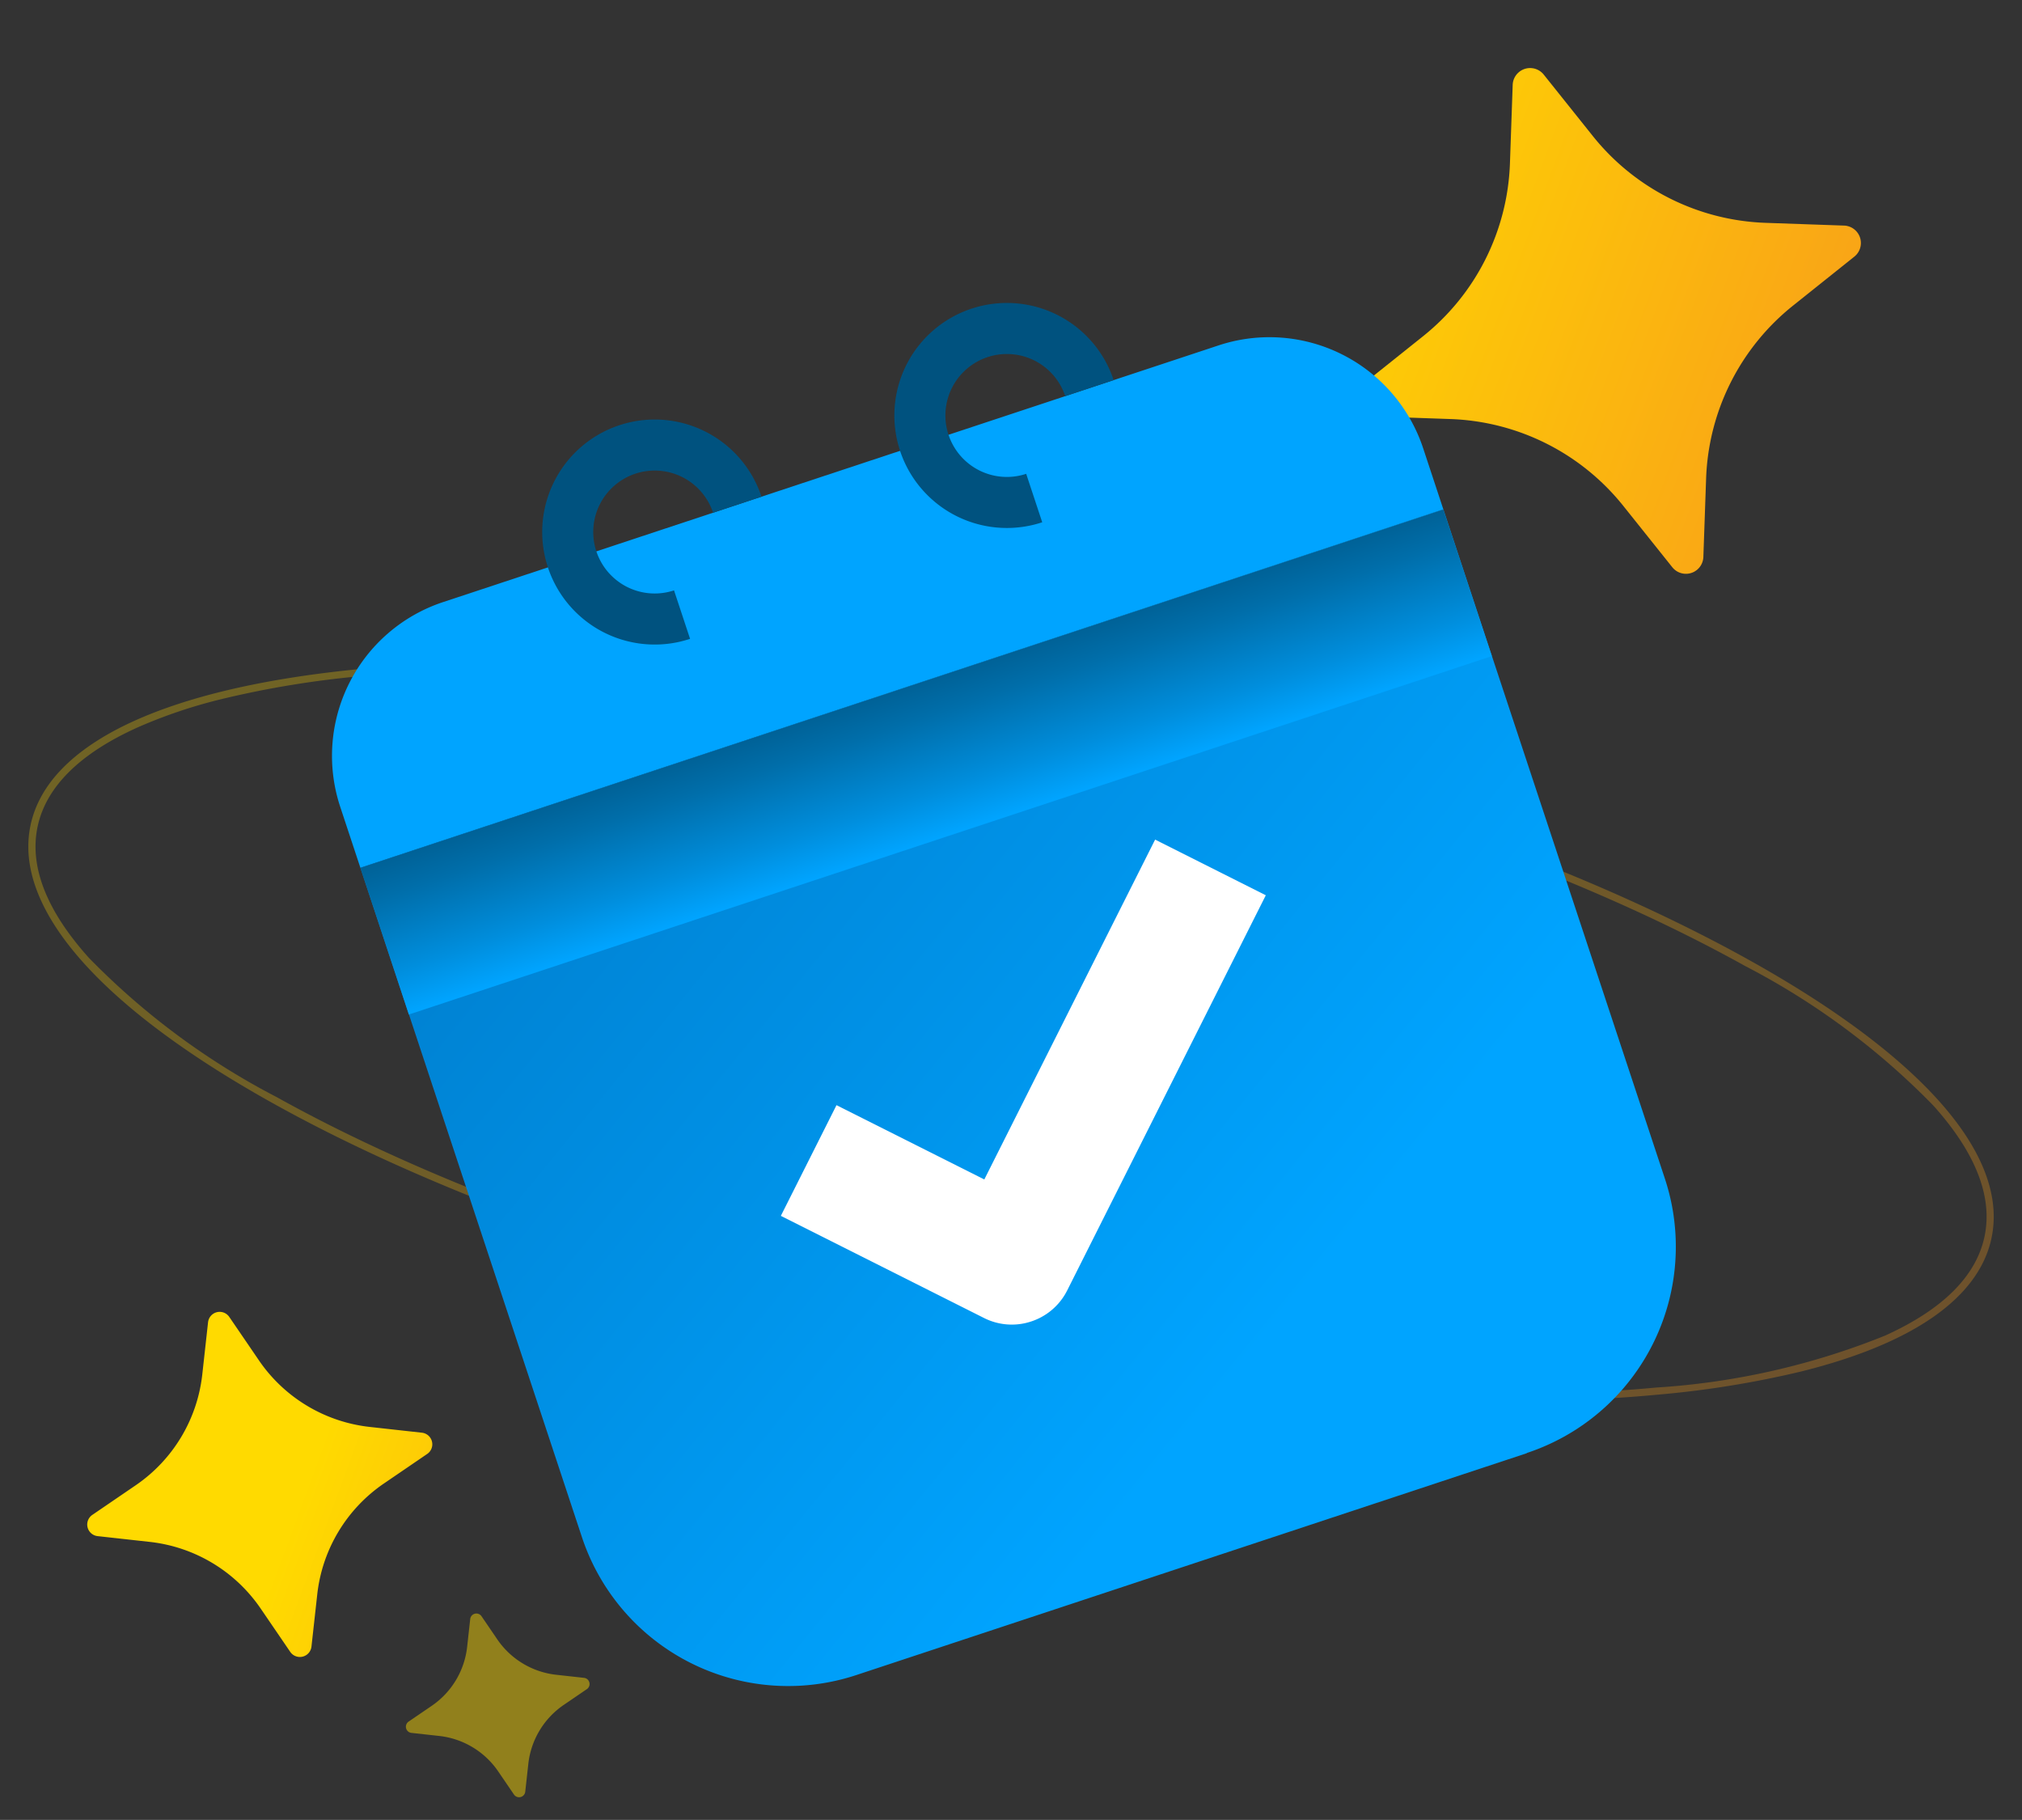 <svg xmlns="http://www.w3.org/2000/svg" xmlns:xlink="http://www.w3.org/1999/xlink" width="95.871" height="86.279" viewBox="0 0 95.871 86.279">
  <rect x="0" y="0" width="95.871" height="86.279" fill="#333333" stroke="none"/>
  <defs>
    <linearGradient id="linear-gradient" x1="0.13" y1="-0.144" x2="0.867" y2="1.21" gradientUnits="objectBoundingBox">
      <stop offset="0" stop-color="#ffda00"/>
      <stop offset="1" stop-color="#f7931e"/>
    </linearGradient>
    <linearGradient id="linear-gradient-2" x1="0.013" y1="-0.056" x2="1.254" y2="0.787" xlink:href="#linear-gradient"/>
    <linearGradient id="linear-gradient-3" x1="0.513" y1="0.697" x2="1.75" y2="1.537" xlink:href="#linear-gradient"/>
    <linearGradient id="linear-gradient-4" x1="1.112" y1="0.847" x2="2.349" y2="1.687" xlink:href="#linear-gradient"/>
    <linearGradient id="linear-gradient-5" x1="-0.108" y1="-0.238" x2="0.729" y2="0.694" gradientUnits="objectBoundingBox">
      <stop offset="0" stop-color="#0071bc"/>
      <stop offset="1" stop-color="#00a4ff"/>
    </linearGradient>
    <linearGradient id="linear-gradient-6" x1="0.515" y1="0.992" x2="0.515" y2="-0.357" gradientUnits="objectBoundingBox">
      <stop offset="0" stop-color="#00a4ff"/>
      <stop offset="0.21" stop-color="#008edd"/>
      <stop offset="0.57" stop-color="#006eaa"/>
      <stop offset="0.85" stop-color="#00598a"/>
      <stop offset="1" stop-color="#00527f"/>
    </linearGradient>
  </defs>
  <g id="travel-dates" transform="translate(4298.362 -644.341)">
    <g id="Layer_1" data-name="Layer 1" transform="translate(-4576.409 331.302) rotate(-14)">
      <g id="Grupo_179" data-name="Grupo 179" transform="translate(180.568 391.662)">
        <g id="Grupo_174" data-name="Grupo 174" transform="translate(4.922 13.701)" opacity="0.3">
          <path id="Trazado_939" data-name="Trazado 939" d="M340.049,674.136a46.456,46.456,0,0,1-6.933-.584c-9.27-1.412-20.649-5.234-32.039-10.761s-21.435-12.1-28.281-18.506c-6.894-6.451-9.729-11.986-7.983-15.584s7.848-4.8,17.182-3.375c9.27,1.412,20.649,5.234,32.039,10.761s21.435,12.1,28.281,18.506c6.894,6.451,9.729,11.986,7.983,15.584l-.154-.075.154.075c-1.267,2.611-4.826,3.958-10.248,3.958Zm-64.966-49.049a23.764,23.764,0,0,0-4.246.344c-2.954.539-4.877,1.69-5.716,3.419s-.553,3.953.852,6.606a34.785,34.785,0,0,0,7.057,8.579c6.822,6.384,16.836,12.936,28.2,18.448s22.7,9.323,31.941,10.731a34.771,34.771,0,0,0,11.106.234c2.954-.539,4.877-1.69,5.716-3.42s.553-3.953-.852-6.606a34.787,34.787,0,0,0-7.057-8.579c-6.822-6.384-16.836-12.936-28.2-18.448s-22.7-9.323-31.941-10.731a45.991,45.991,0,0,0-6.859-.578Z" transform="translate(-264.308 -624.743)" fill="url(#linear-gradient)"/>
        </g>
        <g id="Grupo_175" data-name="Grupo 175" transform="translate(0 0)">
          <path id="Trazado_940" data-name="Trazado 940" d="M1413.635,405.634l3.387-1.552a.827.827,0,0,0-.117-1.547l-3.581-1.027a10.976,10.976,0,0,1-6.951-5.976l-1.552-3.386a.827.827,0,0,0-1.547.117l-1.027,3.581a10.976,10.976,0,0,1-5.976,6.951l-3.386,1.552a.827.827,0,0,0,.117,1.547l3.581,1.027a10.977,10.977,0,0,1,6.951,5.976l1.552,3.386a.827.827,0,0,0,1.546-.117l1.027-3.581a10.977,10.977,0,0,1,5.976-6.951Z" transform="translate(-1321.167 -391.662)" fill="url(#linear-gradient-2)"/>
          <path id="Trazado_941" data-name="Trazado 941" d="M194.7,1119.255l2.336-.865a.553.553,0,0,0,0-1.037l-2.336-.865a7.34,7.34,0,0,1-4.334-4.334l-.865-2.336a.553.553,0,0,0-1.037,0l-.865,2.336a7.339,7.339,0,0,1-4.334,4.334l-2.336.865a.553.553,0,0,0,0,1.037l2.336.865a7.34,7.34,0,0,1,4.334,4.334l.865,2.336a.553.553,0,0,0,1.037,0l.865-2.336A7.338,7.338,0,0,1,194.7,1119.255Z" transform="translate(-180.568 -1067.264)" fill="url(#linear-gradient-3)"/>
          <path id="Trazado_942" data-name="Trazado 942" d="M398.191,1400.964l1.243-.46a.294.294,0,0,0,0-.552l-1.243-.46a3.9,3.9,0,0,1-2.307-2.307l-.46-1.243a.294.294,0,0,0-.552,0l-.46,1.243a3.9,3.9,0,0,1-2.307,2.307l-1.243.46a.294.294,0,0,0,0,.552l1.243.46a3.905,3.905,0,0,1,2.307,2.307l.46,1.244a.294.294,0,0,0,.552,0l.46-1.244A3.9,3.9,0,0,1,398.191,1400.964Z" transform="translate(-378.32 -1336.727)" opacity="0.46" fill="url(#linear-gradient-4)"/>
        </g>
        <g id="Grupo_178" data-name="Grupo 178" transform="translate(19.864 4.67)">
          <path id="Trazado_943" data-name="Trazado 943" d="M572.678,558.107l-53.933,4.069-.229-3.042a7.679,7.679,0,0,1,7.079-8.235l38.62-2.913a7.679,7.679,0,0,1,8.235,7.079Z" transform="translate(-518.493 -543.446)" fill="#00a4ff"/>
          <path id="Trazado_944" data-name="Trazado 944" d="M569.732,764.885,536.339,767.4a10.3,10.3,0,0,1-11.045-9.5l-2.514-33.33,53.934-4.069,2.514,33.33a10.3,10.3,0,0,1-9.5,11.045Z" transform="translate(-522.528 -705.85)" fill="url(#linear-gradient-5)"/>
          <g id="Grupo_176" data-name="Grupo 176" transform="translate(0.248 14.667)">
            <rect id="Rectángulo_306" data-name="Rectángulo 306" width="54.087" height="7.321" transform="translate(0 4.065) rotate(-4.31)" fill="url(#linear-gradient-6)"/>
          </g>
          <g id="Grupo_177" data-name="Grupo 177" transform="translate(12.309)">
            <path id="Trazado_945" data-name="Trazado 945" d="M733.218,504.286a5.334,5.334,0,1,1,5.323-5.735l-2.413.182a2.914,2.914,0,1,0-2.686,3.124l.182,2.413q-.2.015-.405.015Z" transform="translate(-727.888 -492.294)" fill="#00527f"/>
            <path id="Trazado_946" data-name="Trazado 946" d="M1031.551,481.778a5.334,5.334,0,1,1,5.323-5.735l-2.413.182a2.914,2.914,0,1,0-2.686,3.125l.182,2.413c-.136.01-.271.015-.4.015Z" transform="translate(-1008.683 -471.109)" fill="#00527f"/>
          </g>
          <path id="Trazado_947" data-name="Trazado 947" d="M794.018,943.444a2.925,2.925,0,0,1-1.913-.71l-8.175-7.028,3.83-4.454,5.948,5.113,11.756-13.674,4.454,3.83-13.67,15.9a2.93,2.93,0,0,1-2.229,1.022Z" transform="translate(-768.327 -896.145)" fill="#fff"/>
        </g>
      </g>
    </g>
  </g>
</svg>
